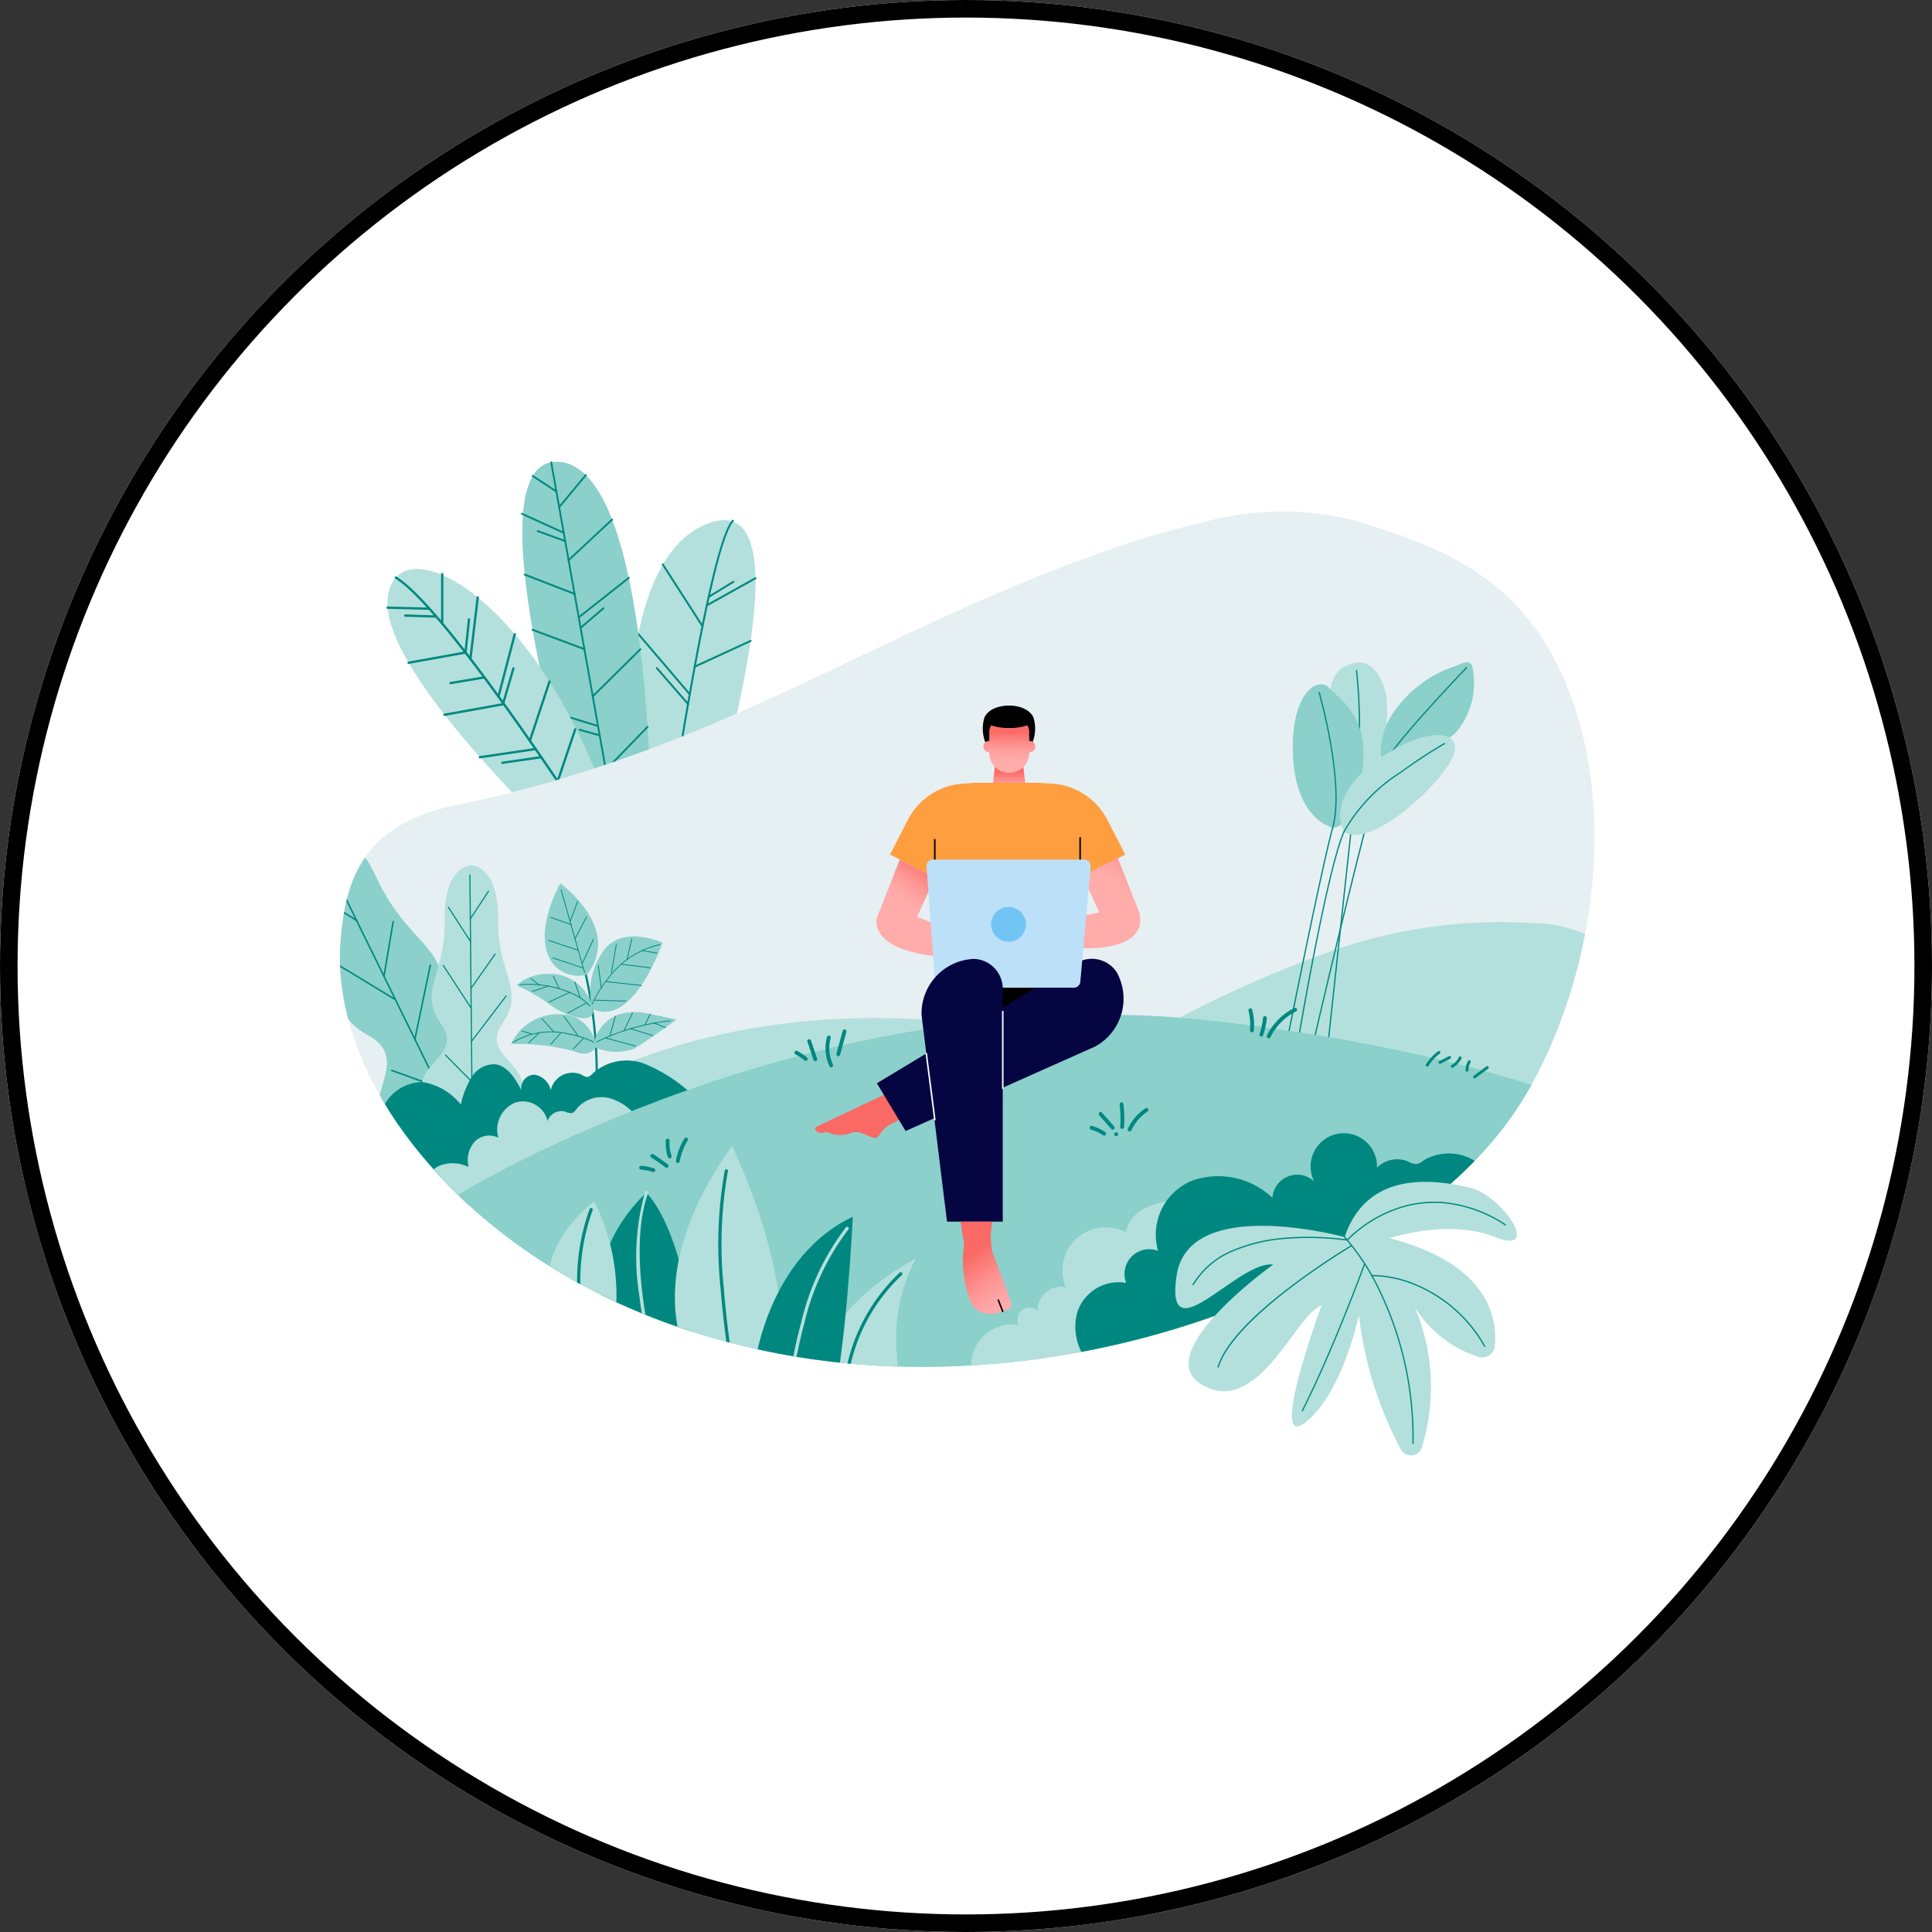 <svg xmlns="http://www.w3.org/2000/svg" xmlns:xlink="http://www.w3.org/1999/xlink" width="110" height="110" viewBox="0 0 110 110"><rect x="0" y="0" width="110" height="110" fill="#333333" stroke="none"/><defs><style>.a{fill:#e6eff2;}.b{fill:#fff;stroke:#;}.c{fill:#b3e0dc;}.d{fill:#008880;}.e{fill:#8bd0ca;}.f{clip-path:url(#a);}.g{fill:url(#b);}.h{fill:url(#c);}.i{fill:#ff9e3e;}.j{fill:url(#d);}.k{fill:#050542;}.l{fill:url(#e);}.m{fill:url(#f);}.n{fill:url(#g);}.o{fill:url(#h);}.p{fill:#bbe0f8;}.q{fill:#72c4f4;}.r{fill:url(#i);}.s{fill:#f5faff;}.t{stroke:none;}.u{fill:none;}</style><clipPath id="a"><path class="a" d="M204.483,559.26c-5.34,1.073-6.412,4.16-6.685,7.806-.293,3.911,1.379,7.828,3.657,10.926,6.682,9.087,18.48,13.369,29.759,13.278a50.141,50.141,0,0,0,23.27-5.977c4.41-2.376,8.573-5.545,11.025-9.914,3.878-6.91,5.1-16.7,1.688-23.848-2.663-5.584-7.287-7.1-11.631-8.451a16.918,16.918,0,0,0-8.767.132c-1.5.344-2.975.771-4.431,1.26-13.958,4.685-22.45,11.577-37.884,14.789" transform="translate(-197.765 -542.553)"/></clipPath><linearGradient id="b" x1="0.5" y1="1.232" x2="0.5" y2="-0.007" gradientUnits="objectBoundingBox"><stop offset="0.507" stop-color="#ffacaa"/><stop offset="0.857" stop-color="#fb6b67"/></linearGradient><linearGradient id="c" x1="0.494" y1="1.232" x2="0.502" y2="0.154" gradientUnits="objectBoundingBox"><stop offset="0.418" stop-color="#ffacaa"/><stop offset="0.55" stop-color="#fea7a5"/><stop offset="0.703" stop-color="#fd9997"/><stop offset="0.865" stop-color="#fc8380"/><stop offset="1" stop-color="#fb6b67"/></linearGradient><linearGradient id="d" x1="54.906" y1="12.074" x2="55.117" y2="9.519" gradientUnits="objectBoundingBox"><stop offset="0.301" stop-color="#ffacac"/><stop offset="0.391" stop-color="#fea5a5"/><stop offset="0.522" stop-color="#fd9391"/><stop offset="0.678" stop-color="#fa7672"/><stop offset="0.739" stop-color="#fa6964"/></linearGradient><linearGradient id="e" x1="0.089" y1="1.297" x2="0.791" y2="-0.101" gradientUnits="objectBoundingBox"><stop offset="0.525" stop-color="#ffacaa"/><stop offset="0.616" stop-color="#fea6a4"/><stop offset="0.728" stop-color="#fd9895"/><stop offset="0.851" stop-color="#fc807c"/><stop offset="0.937" stop-color="#fb6b67"/></linearGradient><linearGradient id="f" x1="-11.745" y1="12.002" x2="-13.107" y2="13.373" xlink:href="#e"/><linearGradient id="g" x1="0.694" y1="1.297" x2="1.396" y2="-0.101" xlink:href="#e"/><linearGradient id="h" x1="-8.819" y1="6.566" x2="-10.156" y2="8.248" xlink:href="#e"/><linearGradient id="i" x1="0.785" y1="1.463" x2="0.215" y2="-0.142" xlink:href="#d"/></defs><g transform="translate(0.497 0.195)"><g class="b" transform="translate(-0.497 -0.195)"><circle class="t" cx="55" cy="55" r="55"/><circle class="u" cx="55" cy="55" r="54.5"/></g><g transform="translate(18.856 26.069)"><g transform="translate(2.651 0)"><g transform="translate(13.727 3.323)"><path class="c" d="M575.251,574.978s-2.622-18.2,4.035-20.7-1.068,20.552-1.068,20.552Z" transform="translate(-574.707 -554.06)"/><path class="d" d="M614.524,574.364h-.008a.055.055,0,0,1-.046-.062c.007-.048.681-4.863,1.53-9.809,1.142-6.649,2.039-10.355,2.669-11.016a.055.055,0,0,1,.079.075c-1.471,1.544-4.144,20.573-4.17,20.765A.055.055,0,0,1,614.524,574.364Z" transform="translate(-612.706 -553.46)"/><path class="d" d="M676.49,630.345a.055.055,0,0,1-.027-.1l2.764-1.543a.055.055,0,1,1,.053.1l-2.764,1.543A.054.054,0,0,1,676.49,630.345Z" transform="translate(-671.974 -625.417)"/><path class="d" d="M621.118,614.4a.055.055,0,0,1-.046-.025l-2.261-3.516a.055.055,0,1,1,.092-.059l2.261,3.516a.055.055,0,0,1-.046.084Z" transform="translate(-616.85 -608.276)"/><path class="d" d="M660.608,712.251a.055.055,0,0,1-.023-.1l3.181-1.465a.055.055,0,1,1,.046.1l-3.181,1.465A.055.055,0,0,1,660.608,712.251Z" transform="translate(-656.784 -703.832)"/><path class="d" d="M589.713,705.23a.054.054,0,0,1-.042-.019l-2.929-3.432a.055.055,0,0,1,.083-.071l2.929,3.432a.054.054,0,0,1-.006.077A.053.053,0,0,1,589.713,705.23Z" transform="translate(-586.173 -695.236)"/><path class="d" d="M641.133,822.6a.055.055,0,0,1-.025-.1l3.1-1.561a.055.055,0,0,1,.049.1l-3.1,1.561A.055.055,0,0,1,641.133,822.6Z" transform="translate(-638.156 -809.282)"/><path class="d" d="M576.651,826.758a.055.055,0,0,1-.042-.02l-2.641-3.2a.055.055,0,0,1,.084-.07l2.642,3.2a.055.055,0,0,1-.042.089Z" transform="translate(-573.955 -811.697)"/><path class="d" d="M577,915.781a.055.055,0,0,1-.04-.018l-2.135-2.331a.055.055,0,0,1,.081-.074l2.135,2.331a.055.055,0,0,1-.04.091Z" transform="translate(-574.773 -897.673)"/><path class="d" d="M620.633,966.818a.055.055,0,0,1-.022-.1l2.293-1.007a.055.055,0,0,1,.044.1l-2.293,1.006A.052.052,0,0,1,620.633,966.818Z" transform="translate(-618.549 -947.754)"/><path class="d" d="M619.018,987.666a.055.055,0,0,1-.02-.105l1.393-.559a.055.055,0,1,1,.041.1l-1.393.559A.057.057,0,0,1,619.018,987.666Z" transform="translate(-617.003 -968.124)"/><path class="d" d="M612.68,748.36a.054.054,0,0,1-.041-.019l-1.782-2.05a.055.055,0,0,1,.082-.072l1.782,2.05a.055.055,0,0,1-.041.09Z" transform="translate(-609.237 -737.81)"/><path class="d" d="M678.883,634.476a.055.055,0,0,1-.028-.1l1.4-.856a.055.055,0,1,1,.057.093l-1.4.856A.053.053,0,0,1,678.883,634.476Z" transform="translate(-674.263 -630.026)"/></g><g transform="translate(7.664)"><path class="e" d="M440.977,503.152s-8.52-25.866-2.592-25.412,5.275,25.405,5.275,25.405Z" transform="translate(-436.217 -477.708)"/><path class="d" d="M477.432,502.632a.052.052,0,0,1-.051-.043L472.873,477.2a.052.052,0,0,1,.1-.018l4.508,25.388a.052.052,0,0,1-.042.06Z" transform="translate(-471.209 -477.14)"/><path class="d" d="M483.362,495.844a.051.051,0,0,1-.033-.012.052.052,0,0,1-.007-.073l1.516-1.83a.052.052,0,0,1,.08.067l-1.516,1.829A.052.052,0,0,1,483.362,495.844Z" transform="translate(-481.193 -493.18)"/><path class="d" d="M437.1,545.644a.052.052,0,0,1-.022,0l-2.375-1.083a.052.052,0,1,1,.043-.095l2.375,1.083a.052.052,0,0,1-.022.1Z" transform="translate(-434.677 -541.527)"/><path class="d" d="M495.681,554.542a.052.052,0,0,1-.036-.09l2.479-2.316a.052.052,0,1,1,.071.076l-2.479,2.316A.052.052,0,0,1,495.681,554.542Z" transform="translate(-492.976 -548.858)"/><path class="d" d="M441.151,625.261a.05.05,0,0,1-.019,0l-2.838-1.1a.052.052,0,1,1,.038-.1l2.838,1.1a.052.052,0,0,1-.019.1Z" transform="translate(-438.105 -617.66)"/><path class="d" d="M508.937,630.746a.052.052,0,0,1-.032-.093l2.849-2.246a.052.052,0,1,1,.065.082l-2.849,2.246A.051.051,0,0,1,508.937,630.746Z" transform="translate(-505.654 -621.811)"/><path class="d" d="M451.533,697.531a.05.05,0,0,1-.018,0l-2.949-1.1a.052.052,0,1,1,.036-.1l2.949,1.1a.052.052,0,0,1-.018.1Z" transform="translate(-447.929 -686.786)"/><path class="d" d="M527.3,724.591a.052.052,0,0,1-.037-.089l2.711-2.683a.052.052,0,1,1,.073.074l-2.711,2.683A.052.052,0,0,1,527.3,724.591Z" transform="translate(-523.22 -711.153)"/><path class="d" d="M473.406,803.644l-.015,0-2.766-.847a.052.052,0,0,1,.031-.1l2.766.847a.052.052,0,0,1-.015.1Z" transform="translate(-469.024 -788.52)"/><path class="d" d="M544.353,825.7a.052.052,0,0,1-.038-.089l2.378-2.452a.052.052,0,1,1,.075.073l-2.378,2.452A.052.052,0,0,1,544.353,825.7Z" transform="translate(-539.529 -808.076)"/><path class="d" d="M493.592,885.083l-.015,0-2.49-.758a.052.052,0,1,1,.03-.1l2.49.758a.052.052,0,0,1-.015.1Z" transform="translate(-488.595 -866.497)"/><path class="d" d="M555.754,906.472a.052.052,0,0,1-.034-.092l2.015-1.7a.052.052,0,0,1,.067.08l-2.015,1.7A.051.051,0,0,1,555.754,906.472Z" transform="translate(-550.433 -886.057)"/><path class="d" d="M514.927,955.418l-.017,0-2.079-.712a.052.052,0,1,1,.034-.1l2.079.712a.052.052,0,0,1-.017.1Z" transform="translate(-509.395 -933.815)"/><path class="d" d="M565.6,968.61a.052.052,0,0,1-.033-.092l1.669-1.394a.052.052,0,0,1,.067.08l-1.67,1.394A.052.052,0,0,1,565.6,968.61Z" transform="translate(-559.851 -945.78)"/><path class="d" d="M530.931,1017.427l-.015,0-1.825-.561a.052.052,0,1,1,.031-.1l1.825.561a.052.052,0,0,1-.015.1Z" transform="translate(-524.945 -993.268)"/><path class="d" d="M511.323,827.4l-.014,0-1.139-.32a.052.052,0,0,1,.028-.1l1.139.32a.052.052,0,0,1-.014.1Z" transform="translate(-506.847 -811.744)"/><path class="d" d="M511.377,669.375a.052.052,0,0,1-.034-.092l1.3-1.113a.052.052,0,1,1,.068.079l-1.3,1.113A.052.052,0,0,1,511.377,669.375Z" transform="translate(-507.988 -659.842)"/><path class="d" d="M456.829,567.848a.054.054,0,0,1-.018,0l-1.566-.569a.052.052,0,1,1,.036-.1l1.566.569a.052.052,0,0,1-.018.1Z" transform="translate(-454.317 -563.255)"/><path class="d" d="M450.111,496.141a.051.051,0,0,1-.029-.009l-1.348-.882a.052.052,0,0,1,.057-.087l1.348.882a.052.052,0,0,1-.029.1Z" transform="translate(-448.1 -494.371)"/><path class="d" d="M516.833,902.755l-.014,0-1.516-.429a.052.052,0,1,1,.028-.1l1.516.429a.052.052,0,0,1-.014.1Z" transform="translate(-511.756 -883.714)"/></g><g transform="translate(0 6.131)"><path class="c" d="M270.484,634.153s-11.156-10.21-10.583-14.587,9.286.24,13.311,14.2Z" transform="translate(-259.826 -617.973)"/><path class="d" d="M281.107,643.219a.065.065,0,0,1-.055-.03c-.086-.135-8.67-13.489-11.7-15.368a.065.065,0,0,1,.069-.111c1.285.8,3.652,3.632,7.035,8.428,2.517,3.568,4.687,6.947,4.708,6.981a.065.065,0,0,1-.055.1Z" transform="translate(-268.854 -627.277)"/><path class="d" d="M330.02,626.149a.065.065,0,0,1-.065-.065l0-2.815a.065.065,0,0,1,.065-.066h0a.065.065,0,0,1,.065.065l0,2.815a.065.065,0,0,1-.065.065Z" transform="translate(-326.846 -622.975)"/><path class="d" d="M261.089,667.256h0l-2.376-.059a.065.065,0,1,1,0-.131l2.376.059a.065.065,0,0,1,0,.13Z" transform="translate(-258.648 -664.929)"/><path class="d" d="M366.976,657.234h-.008a.065.065,0,0,1-.057-.073l.417-3.5a.065.065,0,0,1,.13.015l-.417,3.5A.065.065,0,0,1,366.976,657.234Z" transform="translate(-362.197 -652.05)"/><path class="d" d="M286.175,726.418a.065.065,0,0,1-.012-.13l3.238-.584a.065.065,0,0,1,.023.129l-3.238.584Z" transform="translate(-284.914 -721.013)"/><path class="d" d="M403.687,705.408l-.017,0a.065.065,0,0,1-.047-.08l.929-3.553a.065.065,0,0,1,.126.033l-.929,3.553A.065.065,0,0,1,403.687,705.408Z" transform="translate(-397.31 -698.078)"/><path class="d" d="M333.1,794.15a.065.065,0,0,1-.012-.13l3.326-.6a.065.065,0,0,1,.023.129l-3.326.6Z" transform="translate(-329.795 -785.783)"/><path class="d" d="M444.706,767.192a.064.064,0,0,1-.021,0,.065.065,0,0,1-.041-.083l1.119-3.369a.065.065,0,1,1,.124.041l-1.119,3.369A.065.065,0,0,1,444.706,767.192Z" transform="translate(-436.543 -757.348)"/><path class="d" d="M379.408,852.532a.065.065,0,0,1-.009-.13l3.171-.467a.065.065,0,1,1,.019.129l-3.171.467Z" transform="translate(-374.088 -841.748)"/><path class="d" d="M481.081,829.183a.066.066,0,0,1-.021,0,.065.065,0,0,1-.041-.083l1-2.962a.065.065,0,0,1,.124.042l-1,2.962A.065.065,0,0,1,481.081,829.183Z" transform="translate(-471.334 -817.03)"/><path class="d" d="M429.749,909.664a.065.065,0,0,1-.008-.13l2.677-.343a.065.065,0,1,1,.017.13l-2.677.343Z" transform="translate(-422.237 -896.512)"/><path class="d" d="M517.215,902.092a.065.065,0,0,1-.061-.089l.838-2.108a.065.065,0,1,1,.121.048l-.838,2.108A.065.065,0,0,1,517.215,902.092Z" transform="translate(-505.896 -887.581)"/><path class="d" d="M474.1,957.223a.065.065,0,0,1-.006-.13l2.124-.2a.065.065,0,1,1,.012.13l-2.123.2Z" transform="translate(-464.654 -942.133)"/><path class="d" d="M409.486,748.571l-.018,0a.065.065,0,0,1-.044-.081l.6-2.048a.065.065,0,1,1,.125.037l-.6,2.047A.066.066,0,0,1,409.486,748.571Z" transform="translate(-402.857 -740.801)"/><path class="d" d="M360.544,684.463h-.007a.065.065,0,0,1-.058-.072l.2-1.883a.065.065,0,0,1,.13.014l-.2,1.883A.065.065,0,0,1,360.544,684.463Z" transform="translate(-356.045 -679.642)"/><path class="d" d="M283.431,677.551h0l-1.768-.056a.065.065,0,1,1,0-.13l1.768.056a.065.065,0,0,1,0,.131Z" transform="translate(-280.598 -674.778)"/><path class="d" d="M408.87,863a.065.065,0,0,1-.009-.13l2.207-.318a.065.065,0,1,1,.019.129l-2.207.318Z" transform="translate(-402.267 -851.901)"/><path class="d" d="M341.115,758.687a.065.065,0,0,1-.011-.13l1.921-.325a.065.065,0,0,1,.022.129l-1.921.325Z" transform="translate(-337.462 -752.125)"/></g></g><g transform="translate(0 2.848)"><path class="a" d="M204.483,559.26c-5.34,1.073-6.412,4.16-6.685,7.806-.293,3.911,1.379,7.828,3.657,10.926,6.682,9.087,18.48,13.369,29.759,13.278a50.141,50.141,0,0,0,23.27-5.977c4.41-2.376,8.573-5.545,11.025-9.914,3.878-6.91,5.1-16.7,1.688-23.848-2.663-5.584-7.287-7.1-11.631-8.451a16.918,16.918,0,0,0-8.767.132c-1.5.344-2.975.771-4.431,1.26-13.958,4.685-22.45,11.577-37.884,14.789" transform="translate(-197.765 -542.553)"/><g class="f" transform="translate(0 0)"><g transform="translate(-2.337 17.975)"><path class="e" d="M152.2,965.287c.509-3.029-1.906-3.134-3.681-6.928-1.535-3.28-3.151-2.993-3.561-2.855v0l-.02.01a.7.7,0,0,0-.077.032l.005.011c-.362.236-1.589,1.326.031,4.564,1.874,3.745.459,5.7,3.151,7.185s-.971,3.977,1.356,5.467,2.522,2.35,2.522,2.35l1.835-1.342,2.166-.6s-.554-.687-.279-3.436S151.689,968.317,152.2,965.287Z" transform="translate(-144.076 -955.431)"/><g transform="translate(0.625 0.764)"><path class="d" d="M176.343,990.609a.044.044,0,0,1-.039-.024l-8.61-17.541a.044.044,0,1,1,.078-.038l8.61,17.541a.044.044,0,0,1-.02.058A.045.045,0,0,1,176.343,990.609Z" transform="translate(-167.287 -972.981)"/><path class="d" d="M201.265,986.954h-.006a.043.043,0,0,1-.037-.049l.339-2.477a.044.044,0,1,1,.086.012l-.339,2.477A.043.043,0,0,1,201.265,986.954Z" transform="translate(-199.359 -983.893)"/><path class="d" d="M161.1,1041.279a.043.043,0,0,1-.023-.006l-2.617-1.611a.043.043,0,1,1,.046-.074l2.617,1.611a.043.043,0,0,1-.023.081Z" transform="translate(-158.438 -1036.682)"/><path class="d" d="M254.4,1081.172h-.007a.043.043,0,0,1-.036-.05l.524-3.115a.044.044,0,0,1,.086.014l-.524,3.116A.043.043,0,0,1,254.4,1081.172Z" transform="translate(-250.178 -1073.399)"/><path class="d" d="M197.226,1136.444a.045.045,0,0,1-.023-.006l-3.217-1.955a.044.044,0,0,1,.045-.074l3.217,1.955a.044.044,0,0,1,.015.06A.043.043,0,0,1,197.226,1136.444Z" transform="translate(-192.419 -1127.375)"/><path class="d" d="M294.8,1139.172H294.8a.044.044,0,0,1-.034-.052l.878-4.222a.044.044,0,0,1,.085.018l-.878,4.222A.044.044,0,0,1,294.8,1139.172Z" transform="translate(-288.826 -1127.815)"/><path class="d" d="M267.284,1273.747l-.015,0-2.658-.96a.043.043,0,1,1,.03-.082l2.658.96a.043.043,0,0,1-.015.084Z" transform="translate(-259.961 -1259.651)"/><path class="d" d="M343.6,1254.8l-.015,0a.044.044,0,0,1-.026-.056l1.278-3.484a.044.044,0,1,1,.082.03l-1.278,3.484A.044.044,0,0,1,343.6,1254.8Z" transform="translate(-335.496 -1239.115)"/><path class="d" d="M272.624,1342.035h-.008l-3.833-.74a.043.043,0,0,1,.016-.085l3.833.74a.043.043,0,0,1-.008.086Z" transform="translate(-263.945 -1325.177)"/></g><g transform="translate(7.015 2.162)"><path class="c" d="M309.774,1014.126c1.334-1.9-.275-2.755-.247-5.916.024-2.733-1.169-3.065-1.493-3.1v0h-.017a.58.58,0,0,0-.063,0v.009c-.323.042-1.514.384-1.467,3.117.055,3.161-1.548,4.033-.2,5.918s-1.957,2.391-.859,4.163.951,2.422.951,2.422l1.686-.315,1.67.3s-.153-.648.93-2.43S308.44,1016.022,309.774,1014.126Z" transform="translate(-305.202 -1005.1)"/><path class="d" d="M367.156,1032.191a.033.033,0,0,1-.033-.032l-.142-14.746a.033.033,0,0,1,.066,0l.142,14.746a.033.033,0,0,1-.033.033Z" transform="translate(-364.291 -1016.845)"/><path class="d" d="M367.568,1040.255a.032.032,0,0,1-.018-.006.033.033,0,0,1-.009-.046l1.038-1.575a.033.033,0,1,1,.055.036l-1.038,1.576A.032.032,0,0,1,367.568,1040.255Z" transform="translate(-364.822 -1037.154)"/><path class="d" d="M340.26,1061.714a.033.033,0,0,1-.028-.015l-1.256-1.95a.033.033,0,1,1,.055-.036l1.256,1.95a.032.032,0,0,1-.01.045A.032.032,0,0,1,340.26,1061.714Z" transform="translate(-337.5 -1057.322)"/><path class="d" d="M368.447,1123.035a.032.032,0,0,1-.019-.006.033.033,0,0,1-.008-.046l1.372-1.95a.033.033,0,0,1,.054.038l-1.372,1.95A.033.033,0,0,1,368.447,1123.035Z" transform="translate(-365.662 -1115.973)"/><path class="d" d="M333.826,1138.267a.033.033,0,0,1-.028-.015l-1.552-2.38a.033.033,0,1,1,.055-.036l1.552,2.379a.033.033,0,0,1-.01.046A.03.03,0,0,1,333.826,1138.267Z" transform="translate(-331.064 -1130.131)"/><path class="d" d="M369.115,1178.224a.033.033,0,0,1-.02-.007.033.033,0,0,1-.006-.046l1.974-2.588a.033.033,0,0,1,.052.04l-1.974,2.588A.033.033,0,0,1,369.115,1178.224Z" transform="translate(-366.301 -1168.148)"/><path class="d" d="M336.75,1254.57a.033.033,0,0,1-.023-.01l-1.5-1.52a.033.033,0,1,1,.047-.046l1.5,1.52a.033.033,0,0,1-.023.056Z" transform="translate(-333.914 -1242.192)"/><path class="d" d="M369.922,1275.7a.033.033,0,0,1-.023-.056l2.006-1.955a.033.033,0,0,1,.046,0,.033.033,0,0,1,0,.047l-2.006,1.955A.033.033,0,0,1,369.922,1275.7Z" transform="translate(-367.073 -1261.991)"/><path class="d" d="M318.123,1302.791a.032.032,0,0,1-.019-.007l-2.368-1.753a.033.033,0,1,1,.039-.053l2.368,1.753a.033.033,0,0,1,.007.046A.033.033,0,0,1,318.123,1302.791Z" transform="translate(-315.265 -1288.091)"/></g></g><path class="c" d="M1238.765,1085.994a69.107,69.107,0,0,1,10.8-4.994,28.946,28.946,0,0,1,11.711-1.657,7.29,7.29,0,0,1,4.778,1.835c1.422,1.5,1.574,3.819,1.213,5.857a8.444,8.444,0,0,1-1.045,2.983,8.051,8.051,0,0,1-2.582,2.48,16.007,16.007,0,0,1-12.31,1.6,32.525,32.525,0,0,1-11.294-5.755c-.766-.563-1.61-1.374-1.38-2.3" transform="translate(-1193.3 -1055.893)"/><path class="c" d="M518.649,1208.92s9.977-5.951,25.758-2.719h0L521.28,1218.88l-2.63-9.959" transform="translate(-504.679 -1176.388)"/><g transform="translate(50.398 8.603)"><ellipse class="e" cx="4.596" cy="0.51" rx="4.596" ry="0.51" transform="translate(0 21.739)"/><g transform="translate(3.347)"><path class="c" d="M1493.145,746.79s-.483-.285-1.077-2.018-.583-3.641.41-4.191,1.817-.274,2.32,1.174S1494.617,747.72,1493.145,746.79Z" transform="translate(-1489.081 -740.311)"/><path class="d" d="M1487.457,771.919h0a.036.036,0,0,1-.032-.04l1.613-14.918a29.86,29.86,0,0,0,.083-7,.036.036,0,0,1,.072-.008,29.935,29.935,0,0,1-.083,7.015l-1.612,14.915A.036.036,0,0,1,1487.457,771.919Z" transform="translate(-1485.02 -749.499)"/><path class="e" d="M1559.119,746.383a4.069,4.069,0,0,1,.738-3.6,6.833,6.833,0,0,1,3.235-2.384c.3-.087,1.02-.541,1.1.02a4.3,4.3,0,0,1-.957,3.732,3.009,3.009,0,0,1-.274.233C1561.206,745.7,1559.424,746.915,1559.119,746.383Z" transform="translate(-1553.46 -740.146)"/><path class="d" d="M1466.316,768.155h-.008a.036.036,0,0,1-.028-.043c.146-.627,3.572-15.373,4.221-16.622s4.635-5.4,4.675-5.444a.036.036,0,1,1,.052.05c-.04.042-4.019,4.188-4.663,5.427s-4.179,16.451-4.215,16.6A.036.036,0,0,1,1466.316,768.155Z" transform="translate(-1464.798 -745.777)"/><path class="e" d="M1445.892,776.842s-1.881-.6-1.994-4.125,1.464-4.377,2.057-3.731,2.223,1.576,1.929,4.4S1446.593,777.308,1445.892,776.842Z" transform="translate(-1443.385 -767.541)"/><path class="c" d="M1506.025,840.6s-1.126-1.753,1.66-3.889,5.158-2,4.576-.461S1507.526,841.672,1506.025,840.6Z" transform="translate(-1502.598 -830.964)"/><path class="d" d="M1447.359,863.17h-.006a.036.036,0,0,1-.03-.042c.017-.1,1.71-10.288,2.737-12.623a9.586,9.586,0,0,1,3.261-3.405,28.014,28.014,0,0,1,2.474-1.625.036.036,0,1,1,.036.063,28.012,28.012,0,0,0-2.468,1.62,9.521,9.521,0,0,0-3.236,3.376c-1.024,2.327-2.715,12.5-2.732,12.605A.036.036,0,0,1,1447.359,863.17Z" transform="translate(-1446.667 -840.885)"/><path class="d" d="M1432.3,799.411h-.007a.036.036,0,0,1-.028-.043c.02-.1,2.049-10.318,2.741-12.85s-.754-7.611-.768-7.662a.036.036,0,0,1,.07-.02c.015.051,1.462,5.161.768,7.7s-2.719,12.742-2.739,12.845A.037.037,0,0,1,1432.3,799.411Z" transform="translate(-1432.259 -777.126)"/></g></g><path class="d" d="M245.3,1266.675a4.386,4.386,0,0,1,.2-2.942,2.515,2.515,0,0,1,2.242-1.513,3.42,3.42,0,0,1,2.214,1.285,5.179,5.179,0,0,1,.607-1.547,1.518,1.518,0,0,1,1.319-.753c.711.067,1.185.806,1.526,1.486a.759.759,0,0,1,.757-.888,1.141,1.141,0,0,1,.917.88,1.263,1.263,0,0,1,1.775-.871.617.617,0,0,0,.282.119c.142,0,.255-.121.36-.225a2.872,2.872,0,0,1,2.956-.511,8.911,8.911,0,0,1,2.678,1.733,74.672,74.672,0,0,1-12.478,6.293l-2.551,1.091a.522.522,0,0,1-.265.062.536.536,0,0,1-.291-.189,9.074,9.074,0,0,1-2.159-3.721" transform="translate(-243.075 -1229.725)"/><path class="c" d="M310.348,1314.164a1.243,1.243,0,0,1,.766-1.34,2.07,2.07,0,0,1,1.626.087,1.586,1.586,0,0,1,.324-1.414,1.136,1.136,0,0,1,1.372-.245,1.668,1.668,0,0,1,.942-2,1.437,1.437,0,0,1,1.855,1.041.839.839,0,0,1,1.033-.527.667.667,0,0,0,.351.079c.125-.029.2-.151.279-.253a1.839,1.839,0,0,1,1.89-.592,2.928,2.928,0,0,1,1.642,1.231,48.5,48.5,0,0,0-8.793,4.966,3.028,3.028,0,0,1-2.124.682,1.579,1.579,0,0,1-1.106-2.036" transform="translate(-305.413 -1275.58)"/><g transform="translate(9.745 21.191)"><g transform="translate(2.969 0.662)"><path class="d" d="M491.7,1055.191a.063.063,0,0,1-.059-.068,25.813,25.813,0,0,0-.807-6.859c-.49-2.1-1.024-3.7-1.03-3.711l.12-.044c.005.016.541,1.616,1.033,3.722a25.944,25.944,0,0,1,.811,6.9.064.064,0,0,1-.068.059Z" transform="translate(-489.799 -1044.509)"/></g><path class="e" d="M433.33,1149.787a2.481,2.481,0,0,0-2.666-2.133,1.8,1.8,0,0,0-.478.049,2.3,2.3,0,0,0-1.214.6,10.126,10.126,0,0,1,1.977,1.155C431.615,1149.931,433.221,1150.607,433.33,1149.787Z" transform="translate(-428.651 -1142.5)"/><path class="e" d="M525.307,1102.63a3.972,3.972,0,0,1,.532-3.144c1.026-1.745,3.461-.622,3.461-.622S527.631,1103.771,525.307,1102.63Z" transform="translate(-520.679 -1095.495)"/><path class="e" d="M468.2,1034.472a1.834,1.834,0,0,1-2.265-1.215c-.587-1.7.736-3.963.736-3.963S470.214,1031.816,468.2,1034.472Z" transform="translate(-463.865 -1029.294)"/><path class="e" d="M426.409,1202.119a1.978,1.978,0,0,0-2.01-1.9,2.932,2.932,0,0,0-2.8,1.686,13.221,13.221,0,0,1,3.57.406C426.073,1202.73,426.409,1202.119,426.409,1202.119Z" transform="translate(-421.6 -1192.77)"/><path class="e" d="M528.526,1199.393s.343-2.429,3.158-1.873l1.609.343s-1.537,1.139-2.424,1.662A3.093,3.093,0,0,1,528.526,1199.393Z" transform="translate(-523.871 -1190.117)"/><g transform="translate(2.826 0.334)"><path class="d" d="M487.86,1041.721a.024.024,0,0,1-.018-.017L486.505,1037a.023.023,0,1,1,.045-.013l1.337,4.709a.023.023,0,0,1-.016.029Z" transform="translate(-486.504 -1036.966)"/></g><g transform="translate(3.338 1.002)"><path class="d" d="M498.286,1053.487h0a.023.023,0,0,1-.014-.03l.421-1.136a.023.023,0,1,1,.044.016l-.421,1.136A.024.024,0,0,1,498.286,1053.487Z" transform="translate(-498.267 -1052.304)"/></g><g transform="translate(2.227 1.901)"><path class="d" d="M473.939,1073.432h0l-1.162-.417a.023.023,0,0,1-.014-.03.024.024,0,0,1,.03-.014l1.162.417a.024.024,0,0,1-.013.045Z" transform="translate(-472.759 -1072.969)"/></g><g transform="translate(3.618 1.884)"><path class="d" d="M504.715,1073.843l-.006,0a.024.024,0,0,1-.01-.032l.649-1.24a.023.023,0,0,1,.042.022l-.649,1.24A.024.024,0,0,1,504.715,1073.843Z" transform="translate(-504.697 -1072.557)"/></g><g transform="translate(2.108 3.212)"><path class="d" d="M471.726,1103.682h0l-1.7-.568a.024.024,0,0,1-.015-.03.023.023,0,0,1,.03-.015l1.7.568a.023.023,0,0,1,.015.03A.024.024,0,0,1,471.726,1103.682Z" transform="translate(-470.011 -1103.067)"/></g><g transform="translate(4.02 3.137)"><path class="d" d="M513.956,1102.788l0,0a.024.024,0,0,1-.012-.031l.644-1.4a.024.024,0,1,1,.043.02l-.644,1.4A.024.024,0,0,1,513.956,1102.788Z" transform="translate(-513.937 -1101.338)"/></g><g transform="translate(2.36 4.213)"><path class="d" d="M477.566,1126.688h0l-1.73-.576a.024.024,0,0,1-.015-.03.024.024,0,0,1,.03-.015l1.73.577a.023.023,0,0,1,.015.03A.024.024,0,0,1,477.566,1126.688Z" transform="translate(-475.817 -1126.065)"/></g><g transform="translate(4.59 3.46)"><path class="d" d="M527.038,1112.2h0a.024.024,0,0,1-.012-.031,7.434,7.434,0,0,1,.96-1.523,5.023,5.023,0,0,1,2.9-1.873.023.023,0,0,1,.027.019.023.023,0,0,1-.019.027,4.976,4.976,0,0,0-2.876,1.855,7.388,7.388,0,0,0-.954,1.513A.024.024,0,0,1,527.038,1112.2Z" transform="translate(-527.019 -1108.774)"/></g><g transform="translate(6.573 3.123)"><path class="d" d="M572.589,1102.261h0a.024.024,0,0,1-.018-.028l.279-1.19a.024.024,0,0,1,.028-.018h0a.023.023,0,0,1,.018.028l-.279,1.191A.024.024,0,0,1,572.589,1102.261Z" transform="translate(-572.57 -1101.024)"/></g><g transform="translate(5.689 3.434)"><path class="d" d="M552.3,1109.863a.023.023,0,0,1-.018-.027l.283-1.646a.024.024,0,0,1,.027-.019.023.023,0,0,1,.019.027l-.283,1.646a.023.023,0,0,1-.027.019Z" transform="translate(-552.282 -1108.17)"/></g><g transform="translate(4.942 4.644)"><path class="d" d="M535.311,1137.284a.024.024,0,0,1-.018-.02l-.17-1.273a.024.024,0,1,1,.047-.006l.17,1.273a.024.024,0,0,1-.02.026Z" transform="translate(-535.122 -1135.965)"/></g><g transform="translate(4.742 6.619)"><path class="d" d="M530.548,1181.365a.024.024,0,0,1,.006-.047l1.763.052a.024.024,0,0,1,.023.024.023.023,0,0,1-.024.023l-1.762-.052Z" transform="translate(-530.53 -1181.319)"/></g><g transform="translate(5.364 5.559)"><path class="d" d="M544.827,1157.031a.023.023,0,0,1,.008-.046l2.024.224a.024.024,0,1,1-.005.047l-2.024-.224Z" transform="translate(-544.809 -1156.985)"/></g><g transform="translate(6.257 4.576)"><path class="d" d="M565.328,1134.448a.023.023,0,0,1,.008-.046l1.643.2a.023.023,0,1,1-.006.046l-1.643-.2Z" transform="translate(-565.309 -1134.401)"/></g><g transform="translate(7.415 3.792)"><path class="d" d="M591.935,1116.444a.023.023,0,0,1,.009-.046l.871.146a.024.024,0,0,1-.008.046l-.871-.146Z" transform="translate(-591.917 -1116.397)"/></g><g transform="translate(0.473 5.726)"><path class="d" d="M436.472,1162.088a.022.022,0,0,1-.014-.008,2.885,2.885,0,0,0-.9-.658,6.042,6.042,0,0,0-3.072-.545.023.023,0,1,1,0-.047,6.078,6.078,0,0,1,3.1.552,2.868,2.868,0,0,1,.912.669.024.024,0,0,1,0,.033A.023.023,0,0,1,436.472,1162.088Z" transform="translate(-432.463 -1160.818)"/></g><g transform="translate(1.185 5.821)"><path class="d" d="M448.839,1163.331a.023.023,0,0,1-.017-.016.024.024,0,0,1,.015-.03l.912-.3a.024.024,0,0,1,.03.015.023.023,0,0,1-.015.029l-.912.3A.024.024,0,0,1,448.839,1163.331Z" transform="translate(-448.82 -1162.987)"/></g><g transform="translate(2.119 6.172)"><path class="d" d="M470.287,1171.676a.024.024,0,0,1-.016-.013.024.024,0,0,1,.011-.031l1.2-.561a.024.024,0,0,1,.02.043l-1.2.561A.024.024,0,0,1,470.287,1171.676Z" transform="translate(-470.269 -1171.068)"/></g><g transform="translate(3.198 6.768)"><path class="d" d="M495.069,1185.381a.023.023,0,0,1-.006-.044l1.084-.592a.023.023,0,1,1,.022.041l-1.084.592A.024.024,0,0,1,495.069,1185.381Z" transform="translate(-495.05 -1184.743)"/></g><g transform="translate(3.607 5.582)"><path class="d" d="M504.79,1158.476a.023.023,0,0,1-.017-.015l-.311-.911a.024.024,0,1,1,.045-.015l.311.911a.023.023,0,0,1-.015.03A.026.026,0,0,1,504.79,1158.476Z" transform="translate(-504.46 -1157.518)"/></g><g transform="translate(2.387 5.261)"><path class="d" d="M476.765,1150.872a.023.023,0,0,1-.016-.013l-.32-.684a.024.024,0,0,1,.043-.02l.32.683a.023.023,0,0,1-.011.031A.02.02,0,0,1,476.765,1150.872Z" transform="translate(-476.426 -1150.143)"/></g><g transform="translate(1.092 5.382)"><path class="d" d="M447.2,1153.34l-.009,0-.487-.372a.023.023,0,1,1,.029-.037l.487.372a.023.023,0,0,1,0,.033A.024.024,0,0,1,447.2,1153.34Z" transform="translate(-446.691 -1152.922)"/></g><g transform="translate(4.856 7.8)"><path class="d" d="M533.161,1209.688a.023.023,0,0,1-.016-.012.024.024,0,0,1,.011-.031,12.385,12.385,0,0,1,4.2-1.2.024.024,0,0,1,0,.047,12.339,12.339,0,0,0-4.177,1.192A.022.022,0,0,1,533.161,1209.688Z" transform="translate(-533.142 -1208.447)"/></g><g transform="translate(5.345 8.77)"><path class="d" d="M546.089,1231.249h0l-1.7-.46a.023.023,0,1,1,.012-.045l1.7.46a.023.023,0,0,1-.011.046Z" transform="translate(-544.366 -1230.743)"/></g><g transform="translate(6.758 8.242)"><path class="d" d="M578.131,1219.041h0l-1.29-.389a.023.023,0,1,1,.013-.045l1.29.389a.024.024,0,0,1,.016.029A.024.024,0,0,1,578.131,1219.041Z" transform="translate(-576.822 -1218.606)"/></g><g transform="translate(8.089 7.907)"><path class="d" d="M608.089,1211.241h0l-.682-.272a.024.024,0,0,1,.017-.044l.682.272a.023.023,0,0,1,.013.031A.023.023,0,0,1,608.089,1211.241Z" transform="translate(-607.389 -1210.922)"/></g><g transform="translate(7.606 7.404)"><path class="d" d="M596.329,1200l-.005,0a.024.024,0,0,1-.011-.032l.3-.6a.023.023,0,1,1,.042.021l-.3.6A.024.024,0,0,1,596.329,1200Z" transform="translate(-596.31 -1199.35)"/></g><g transform="translate(6.408 7.333)"><path class="d" d="M568.807,1198.807l-.005,0a.024.024,0,0,1-.011-.032l.488-1.024a.024.024,0,0,1,.042.02l-.488,1.024A.023.023,0,0,1,568.807,1198.807Z" transform="translate(-568.789 -1197.736)"/></g><g transform="translate(5.604 7.527)"><path class="d" d="M550.328,1203.359h0a.024.024,0,0,1-.016-.029l.311-1.135a.023.023,0,1,1,.045.012l-.311,1.135A.024.024,0,0,1,550.328,1203.359Z" transform="translate(-550.31 -1202.177)"/></g><g transform="translate(0.092 8.432)"><path class="d" d="M423.726,1223.616a.023.023,0,0,1-.008-.043,4.21,4.21,0,0,1,3.066-.509,6.3,6.3,0,0,1,1.549.488.024.024,0,0,1,.01.032.023.023,0,0,1-.032.01,6.238,6.238,0,0,0-1.537-.484,4.165,4.165,0,0,0-3.03.5A.024.024,0,0,1,423.726,1223.616Z" transform="translate(-423.707 -1222.978)"/></g><g transform="translate(0.987 8.473)"><path class="d" d="M444.293,1224.522a.026.026,0,0,1-.012-.007.023.023,0,0,1,0-.033l.594-.568a.023.023,0,1,1,.033.034l-.594.568A.024.024,0,0,1,444.293,1224.522Z" transform="translate(-444.274 -1223.907)"/></g><g transform="translate(2.242 8.491)"><path class="d" d="M473.113,1225a.021.021,0,0,1-.011-.005.023.023,0,0,1,0-.033l.555-.631a.023.023,0,1,1,.035.031l-.555.631A.023.023,0,0,1,473.113,1225Z" transform="translate(-473.095 -1224.32)"/></g><g transform="translate(3.513 8.774)"><path class="d" d="M502.319,1231.483a.022.022,0,0,1-.011-.006.023.023,0,0,1,0-.033l.6-.619a.023.023,0,0,1,.033,0,.024.024,0,0,1,0,.033l-.6.619A.023.023,0,0,1,502.319,1231.483Z" transform="translate(-502.3 -1230.817)"/></g><g transform="translate(3 7.556)"><path class="d" d="M491.332,1204a.025.025,0,0,1-.014-.009l-.8-1.1a.023.023,0,1,1,.038-.027l.8,1.1a.024.024,0,0,1-.024.037Z" transform="translate(-490.516 -1202.854)"/></g><g transform="translate(1.725 7.668)"><path class="d" d="M461.936,1206.229a.022.022,0,0,1-.012-.007l-.7-.769a.024.024,0,0,1,.035-.032l.7.769a.023.023,0,0,1-.022.039Z" transform="translate(-461.219 -1205.414)"/></g><g transform="translate(0.579 8.369)"><path class="d" d="M435.507,1221.751h0l-.593-.183a.024.024,0,0,1,.014-.045l.593.184a.023.023,0,0,1,.016.029A.024.024,0,0,1,435.507,1221.751Z" transform="translate(-434.895 -1221.522)"/></g></g><path class="e" d="M352.155,1211.119s20.313-12.541,43.19-9.884c18.11,2.1,25.233,6.66,25.233,6.66s-13.962,13.833-27.112,16.053-37.709-.9-41.311-12.829" transform="translate(-345.433 -1172.205)"/><path class="c" d="M1023.289,1454.414a2.35,2.35,0,0,1,2.675-2.769.674.674,0,0,1,1.059-.8,1.366,1.366,0,0,1,1.608-1.357,2.464,2.464,0,0,1,3.435-3.112c.147-1.066,1.339-1.666,2.411-1.758a6.8,6.8,0,0,1,4.6,1.49,13.048,13.048,0,0,1,3.169,3.764c-3.8,2.807-8.641,3.727-13.318,4.394a24.588,24.588,0,0,1-5.646.337" transform="translate(-987.309 -1405.325)"/><path class="d" d="M1184.351,1361.252c.654-1.06-.939-2.362-1.859-3.2a2.817,2.817,0,0,0-3.419-.459.924.924,0,0,1-.418.225.988.988,0,0,1-.478-.146,1.622,1.622,0,0,0-1.775.351,1.89,1.89,0,1,0-3.57.792,1.412,1.412,0,0,0-2.385.925,4.478,4.478,0,0,0-4.557-.984,3.325,3.325,0,0,0-1.953,4,1.41,1.41,0,0,0-1.815,1.828,2.472,2.472,0,0,0-2.788,1.685,3.159,3.159,0,0,0,1.021,3.23S1180.87,1366.892,1184.351,1361.252Z" transform="translate(-1117.355 -1320.652)"/><g transform="translate(11.827 36.134)"><path class="c" d="M826.4,1530.2a8.468,8.468,0,0,0,1.219-5.234,9.742,9.742,0,0,1,1.082-5.357s-6.274,3.193-5.495,7.629Z" transform="translate(-807.739 -1513.201)"/><path class="d" d="M855.221,1545.855a.092.092,0,0,1-.091-.081,9.317,9.317,0,0,1,.2-2.757,10.3,10.3,0,0,1,3.024-5.415.092.092,0,0,1,.126.134,10.122,10.122,0,0,0-2.969,5.311,9.33,9.33,0,0,0-.2,2.705.092.092,0,0,1-.081.1Z" transform="translate(-838.309 -1530.391)"/><path class="d" d="M543.486,1442.645s-.518-6.547-2.815-9.13c0,0-4.695,4.047-1.571,9.053Z" transform="translate(-535.041 -1430.859)"/><path class="c" d="M586.371,1440.671a.092.092,0,0,1-.089-.068,26.449,26.449,0,0,1-.61-3.269,13.755,13.755,0,0,1,.328-5.872.092.092,0,0,1,.173.063c-1.217,3.365.272,8.974.287,9.031a.092.092,0,0,1-.065.112A.081.081,0,0,1,586.371,1440.671Z" transform="translate(-580.455 -1428.838)"/><path class="c" d="M473.172,1452.357a12.026,12.026,0,0,0-1.1-7.33s-3.581,2.508-2.435,6.227l3.532,1.1" transform="translate(-469.414 -1441.87)"/><path class="d" d="M508.206,1459.826a.092.092,0,0,1-.09-.074,11.972,11.972,0,0,1,.535-6.148.092.092,0,1,1,.169.073,11.778,11.778,0,0,0-.523,6.039.092.092,0,0,1-.073.108Z" transform="translate(-506.258 -1450.02)"/><path class="c" d="M637.2,1385.743s-4.075-4.866,1.893-13.231c0,0,4.14,8.36,2.427,13.793Z" transform="translate(-628.597 -1372.512)"/><path class="d" d="M693.492,1413.736a.092.092,0,0,1-.091-.077c0-.017-.287-1.725-.456-3.874a24.126,24.126,0,0,1,.235-6.743.092.092,0,0,1,.179.043,23.956,23.956,0,0,0-.23,6.683c.168,2.142.451,3.843.454,3.86a.092.092,0,0,1-.075.106Z" transform="translate(-683.096 -1401.645)"/><path class="d" d="M741.216,1473.417s.8-5.967,5.543-8.2c0,0-.4,8.23-1.274,10.979,0,0-4,.035-4.269-2.783" transform="translate(-729.383 -1461.185)"/><path class="c" d="M785.944,1486.951h-.011a.092.092,0,0,1-.08-.1,26.126,26.126,0,0,1,.665-3.247,14.294,14.294,0,0,1,2.539-5.393.092.092,0,1,1,.139.121,14.119,14.119,0,0,0-2.5,5.32,25.882,25.882,0,0,0-.66,3.222A.092.092,0,0,1,785.944,1486.951Z" transform="translate(-772.076 -1473.576)"/></g></g></g><g transform="translate(47.564 41.026)"><path class="c" d="M1299.918,1422.618s-8.877-2.438-9.565,2.188,3.5-.875,5.5-.625c0,0-7.189,5.126-4,6.876s5.251-4.018,6.752-4.541c0,0-3.063,8.292-.938,6.666s3.063-6.126,3.063-6.126a21.567,21.567,0,0,0,2.41,7.687.653.653,0,0,0,1.184-.175,11.677,11.677,0,0,0-.406-7.95,6.713,6.713,0,0,0,3.571,2.806.73.73,0,0,0,.983-.608c.152-1.521-.292-4.654-5.993-6.136,0,0,3.341-1.125,6.016-.063s.424-2.375-1.452-2.813S1301.231,1418.719,1299.918,1422.618Z" transform="translate(-1290.278 -1419.472)"/><path class="d" d="M1514.8,1502.714h0a.036.036,0,0,1-.036-.037,19.272,19.272,0,0,0-1.918-8.718,13.037,13.037,0,0,0-1.966-3,.036.036,0,1,1,.052-.051,13.074,13.074,0,0,1,1.977,3.015,19.341,19.341,0,0,1,1.927,8.754A.036.036,0,0,1,1514.8,1502.714Z" transform="translate(-1501.266 -1487.788)"/><path class="d" d="M1455.621,1534.328a.036.036,0,0,1-.032-.053c1.751-3.463,3.525-8.311,3.543-8.36a.036.036,0,1,1,.068.025c-.018.048-1.793,4.9-3.546,8.367A.037.037,0,0,1,1455.621,1534.328Z" transform="translate(-1448.387 -1521.259)"/><path class="d" d="M1345.526,1508.862l-.01,0a.036.036,0,0,1-.024-.045c.37-1.225,1.765-2.766,4.147-4.578a41.171,41.171,0,0,1,3.473-2.359.036.036,0,0,1,.049.013.036.036,0,0,1-.013.049c-.067.04-6.715,4.006-7.587,6.9A.037.037,0,0,1,1345.526,1508.862Z" transform="translate(-1343.086 -1498.285)"/><path class="d" d="M1312.788,1450.109a.038.038,0,0,1-.018-.005.036.036,0,0,1-.013-.05,4.764,4.764,0,0,1,2.275-1.945,9.42,9.42,0,0,1,2.929-.705,16.049,16.049,0,0,1,3.59.091,7.533,7.533,0,0,1,2.546-1.678,6.526,6.526,0,0,1,2.867-.456,7.725,7.725,0,0,1,3.625,1.277.036.036,0,0,1,.011.05.036.036,0,0,1-.05.011,7.657,7.657,0,0,0-3.59-1.265,6.449,6.449,0,0,0-2.834.45,7.41,7.41,0,0,0-2.535,1.674.037.037,0,0,1-.033.012,15.922,15.922,0,0,0-3.592-.093,9.346,9.346,0,0,0-2.906.7,4.693,4.693,0,0,0-2.241,1.915A.036.036,0,0,1,1312.788,1450.109Z" transform="translate(-1311.773 -1444.22)"/><path class="d" d="M1552.659,1545.27a.036.036,0,0,1-.031-.018,8.057,8.057,0,0,0-4.132-3.575,6.458,6.458,0,0,0-2.273-.436.036.036,0,0,1,0-.073,6.536,6.536,0,0,1,2.3.441,8.128,8.128,0,0,1,4.169,3.606.036.036,0,0,1-.013.05A.034.034,0,0,1,1552.659,1545.27Z" transform="translate(-1535.043 -1535.869)"/></g><g transform="translate(17.041 31.117)"><g transform="translate(34.687 0)"><path class="d" d="M1410.2,1193.545a3.282,3.282,0,0,1,1.465-1.479c.125-.063.015-.251-.11-.188a3.489,3.489,0,0,0-1.3,1.136,3.349,3.349,0,0,0-.246.421.112.112,0,0,0,.039.149.11.11,0,0,0,.149-.039Z" transform="translate(-1408.951 -1191.866)"/><path class="d" d="M1400.373,1203.848a4.74,4.74,0,0,0,.213-.978.11.11,0,0,0-.109-.109.111.111,0,0,0-.109.109,4.444,4.444,0,0,1-.2.92.109.109,0,0,0,.21.058Z" transform="translate(-1399.538 -1202.286)"/><path class="d" d="M1386.217,1193.824a3.367,3.367,0,0,0-.093-1.174.109.109,0,0,0-.21.058,3.2,3.2,0,0,1,.085,1.116.11.11,0,0,0,.109.109.112.112,0,0,0,.109-.109Z" transform="translate(-1385.911 -1192.542)"/></g><g transform="translate(25.644 5.386)"><path class="d" d="M1228.39,1324.132a2.568,2.568,0,0,1,.917-1.075c.116-.077.007-.265-.11-.188a2.777,2.777,0,0,0-1,1.153.112.112,0,0,0,.039.149.11.11,0,0,0,.149-.039Z" transform="translate(-1226.013 -1322.535)"/><path class="d" d="M1217.755,1316.972a7.588,7.588,0,0,0-.034-1.291.112.112,0,0,0-.109-.109.109.109,0,0,0-.109.109,7.55,7.55,0,0,1,.034,1.291c-.008.14.209.14.218,0Z" transform="translate(-1215.792 -1315.572)"/><path class="d" d="M1190.948,1328.91l-.69-.785a.109.109,0,0,0-.154.154l.69.785a.11.11,0,0,0,.154,0,.112.112,0,0,0,0-.154Z" transform="translate(-1189.557 -1327.548)"/><path class="d" d="M1179.1,1346.574a2.691,2.691,0,0,0-.754-.35.109.109,0,0,0-.058.21,2.461,2.461,0,0,1,.7.328.109.109,0,0,0,.11-.188Z" transform="translate(-1178.211 -1344.886)"/><g transform="translate(1.406 1.702)"><path class="d" d="M1210.613,1354.883a.109.109,0,0,0,0-.218.109.109,0,0,0,0,.218Z" transform="translate(-1210.508 -1354.665)"/></g></g><g transform="translate(8.842 1.228)"><g transform="translate(0.726)"><path class="d" d="M833.238,1229.726a2.222,2.222,0,0,1-.123-1.514.109.109,0,0,0-.21-.058,2.46,2.46,0,0,0,.145,1.681.11.11,0,0,0,.149.039.111.111,0,0,0,.039-.149Z" transform="translate(-831.78 -1227.728)"/><path class="d" d="M809.515,1234.093l-.348-1.04c-.044-.132-.255-.076-.21.058l.349,1.039c.044.132.255.076.21-.058Z" transform="translate(-808.951 -1232.416)"/><path class="d" d="M847.19,1221.511l.358-1.314a.109.109,0,0,0-.21-.058l-.358,1.314a.109.109,0,0,0,.21.058Z" transform="translate(-845.32 -1220.062)"/></g><path class="d" d="M793,1248.416a3.1,3.1,0,0,0-.559-.377.109.109,0,1,0-.11.188,3.028,3.028,0,0,1,.274.162q.064.043.126.089l.031.023,0,0,.015.012.064.052a.111.111,0,0,0,.154,0,.11.11,0,0,0,0-.154Z" transform="translate(-792.281 -1246.808)"/></g><g transform="translate(0 7.385)"><path class="d" d="M637.382,1362.857a3.521,3.521,0,0,1,.46-1.2c.073-.12-.115-.229-.188-.11a3.686,3.686,0,0,0-.482,1.255.112.112,0,0,0,.076.134.11.11,0,0,0,.134-.076Z" transform="translate(-635.08 -1361.492)"/><path class="d" d="M604.783,1383.641a10.008,10.008,0,0,0-.839-.588.109.109,0,0,0-.11.188,9.545,9.545,0,0,1,.795.554.112.112,0,0,0,.154,0,.11.11,0,0,0,0-.154Z" transform="translate(-603.145 -1382.101)"/><path class="d" d="M590.015,1398.621a3.03,3.03,0,0,0-.726-.142.11.11,0,0,0-.109.109.112.112,0,0,0,.109.109,2.786,2.786,0,0,1,.668.135.11.11,0,0,0,.134-.076.111.111,0,0,0-.076-.134Z" transform="translate(-589.18 -1396.868)"/><path class="d" d="M624.118,1363.955a2.412,2.412,0,0,1-.112-.878.109.109,0,1,0-.218,0,2.6,2.6,0,0,0,.12.936.109.109,0,0,0,.21-.058Z" transform="translate(-622.278 -1362.904)"/></g><g transform="translate(44.783 2.461)"><path class="d" d="M1617.968,1249.247a2.513,2.513,0,0,1,.638-.7.084.084,0,0,0,.029-.112.082.082,0,0,0-.112-.029,2.718,2.718,0,0,0-.7.757c-.055.09.086.172.141.082Z" transform="translate(-1617.815 -1248.396)"/><path class="d" d="M1634.681,1255.244l.555-.288a.082.082,0,0,0-.082-.141l-.555.289a.082.082,0,0,0-.029.112.083.083,0,0,0,.112.029Z" transform="translate(-1633.83 -1254.525)"/><path class="d" d="M1650.7,1256.14a1.2,1.2,0,0,0,.477-.5.082.082,0,1,0-.141-.082,1.111,1.111,0,0,1-.082.139l-.024.034,0,0-.011.015c-.018.021-.036.042-.055.062a1.22,1.22,0,0,1-.116.107l-.007.006-.015.011-.034.024c-.023.016-.047.03-.071.044a.082.082,0,0,0-.029.112.083.083,0,0,0,.112.029Z" transform="translate(-1649.151 -1255.204)"/><path class="d" d="M1669.989,1261.15a.844.844,0,0,1,.118-.454.082.082,0,1,0-.141-.083,1.022,1.022,0,0,0-.14.537.082.082,0,0,0,.163,0Z" transform="translate(-1667.56 -1260.044)"/><path class="d" d="M1679.817,1268.755l.726-.538a.084.084,0,0,0,.03-.112.082.082,0,0,0-.112-.029l-.726.538a.084.084,0,0,0-.029.112.082.082,0,0,0,.112.029Z" transform="translate(-1677 -1267.208)"/></g></g><g transform="translate(27.057 13.907)"><g transform="translate(4.262 0)"><path class="g" d="M1051,876.791h-2.1l.249-2.086h1.6Z" transform="translate(-1043.167 -871.304)"/><g transform="translate(5.258)"><path d="M1040.812,797.236c-.352-.67-1.331-.656-1.385-.654s-1.033-.016-1.385.654a2.139,2.139,0,0,0,.152,1.678h2.466A2.14,2.14,0,0,0,1040.812,797.236Z" transform="translate(-1037.912 -796.582)"/><path class="h" d="M1041.555,823.291v-.514a.654.654,0,0,0-.113-.368,2.963,2.963,0,0,1-1.03.152,3,3,0,0,1-1.019-.148.653.653,0,0,0-.11.364v.517c-.009,0-.018,0-.028,0a.326.326,0,0,0,0,.651l.028,0v.038a1.136,1.136,0,0,0,1.136,1.136h0a1.136,1.136,0,0,0,1.136-1.136v-.035a.326.326,0,1,0,0-.651Z" transform="translate(-1038.886 -821.284)"/></g><path class="i" d="M930.528,901.768l-1.014-1.969a3.83,3.83,0,0,0-3.479-2.077,2.568,2.568,0,0,0-.407-.033h-3.645a2.562,2.562,0,0,0-.4.032,3.83,3.83,0,0,0-3.43,2.077l-1.014,1.969,2.546,1.31.224,5.414a.3.3,0,0,0,.3.29h7.2a.3.3,0,0,0,.3-.29l.223-5.385Z" transform="translate(-917.136 -893.287)"/><path d="M974.8,973.043a.043.043,0,0,1-.044-.043v-2.166a.044.044,0,0,1,.087,0V973A.043.043,0,0,1,974.8,973.043Z" transform="translate(-972.249 -963.206)"/><path d="M1164.85,971.05a.043.043,0,0,1-.043-.043v-2.263a.044.044,0,1,1,.087,0v2.263A.044.044,0,0,1,1164.85,971.05Z" transform="translate(-1154.024 -961.206)"/></g><path d="M994.887,1152.475h-7.2l.6,4.276h6.333Z" transform="translate(-980.359 -1136.981)"/><g transform="translate(0 14.425)"><path class="j" d="M824.762,1298.515l-1.011.558a1.634,1.634,0,0,0-.833.7.316.316,0,0,1-.4.146c-.492-.15-.72-.408-1.21-.262a1.705,1.705,0,0,1-1.433-.068.44.44,0,0,1-.594-.081.122.122,0,0,1,.037-.195l4.63-2.192Z" transform="translate(-819.251 -1289.754)"/><path class="k" d="M899.984,1134.982l1.637,2.719,10.812-4.821a3.106,3.106,0,0,0,1.209-4.217h0a1.7,1.7,0,0,0-2.344-.494Z" transform="translate(-896.469 -1127.902)"/></g><g transform="translate(3.49 8.668)"><g transform="translate(0 0.099)"><path class="l" d="M901.318,1002.331h0a1.037,1.037,0,0,1-.535-1.326l1.2-3.053,2,1.027-1.283,2.83A1.037,1.037,0,0,1,901.318,1002.331Z" transform="translate(-900.653 -997.952)"/><path class="m" d="M900.38,1060l4.769,1.848-.977.991s-4.078.068-4.7-1.658a1,1,0,0,1,.144-.973A.663.663,0,0,1,900.38,1060Z" transform="translate(-899.405 -1057.257)"/></g><g transform="translate(9.162)"><path class="n" d="M1171.828,1000.067h0a1.037,1.037,0,0,0,.535-1.326l-1.2-3.053-2,1.027,1.283,2.83A1.037,1.037,0,0,0,1171.828,1000.067Z" transform="translate(-1166.585 -995.688)"/><path class="o" d="M1114.864,1059.971l-5.013,1.02.8,1.141s4.008.753,4.913-.844a1,1,0,0,0,.021-.982A.662.662,0,0,0,1114.864,1059.971Z" transform="translate(-1109.851 -1057.159)"/></g><g transform="translate(2.849 0.099)"><path class="p" d="M973.224,1005.25H965.7a.373.373,0,0,1-.372-.346l-.481-6.551a.374.374,0,0,1,.372-.4h8.6a.373.373,0,0,1,.372.407l-.589,6.551A.373.373,0,0,1,973.224,1005.25Z" transform="translate(-964.842 -997.952)"/><circle class="q" cx="0.99" cy="0.99" r="0.99" transform="translate(3.273 3.689) rotate(-45)"/></g></g><g transform="translate(6.061 14.425)"><path class="k" d="M963.085,1142.862h-3.174l-1.448-11.749a3.106,3.106,0,0,1,2.989-3.211h0a1.7,1.7,0,0,1,1.632,1.754Z" transform="translate(-958.463 -1127.902)"/><g transform="translate(2.219 14.96)"><path class="r" d="M1009.435,1471.523h1.811a4.307,4.307,0,0,0,0,1.719c.178.455.842,2.271,1.076,2.913a.275.275,0,0,1-.142.343c-.5.234-1.7.648-2.2-.466a6.639,6.639,0,0,1-.353-3.147,1.066,1.066,0,0,0-.054-.469Z" transform="translate(-1009.435 -1471.523)"/><path d="M1058.081,1573.678a.043.043,0,0,1-.041-.028l-.254-.654a.044.044,0,0,1,.081-.031l.254.655a.044.044,0,0,1-.025.056Z" transform="translate(-1055.679 -1568.521)"/></g><path class="s" d="M1063.66,1200.115a.044.044,0,0,1-.043-.044V1195.7a.043.043,0,0,1,.087,0v4.374A.044.044,0,0,1,1063.66,1200.115Z" transform="translate(-1059.038 -1192.705)"/><path class="s" d="M964.144,1254.458a.044.044,0,0,1-.043-.038l-.485-3.766a.044.044,0,0,1,.087-.011l.485,3.765a.044.044,0,0,1-.038.049Z" transform="translate(-963.391 -1245.263)"/></g></g></g></g></svg>